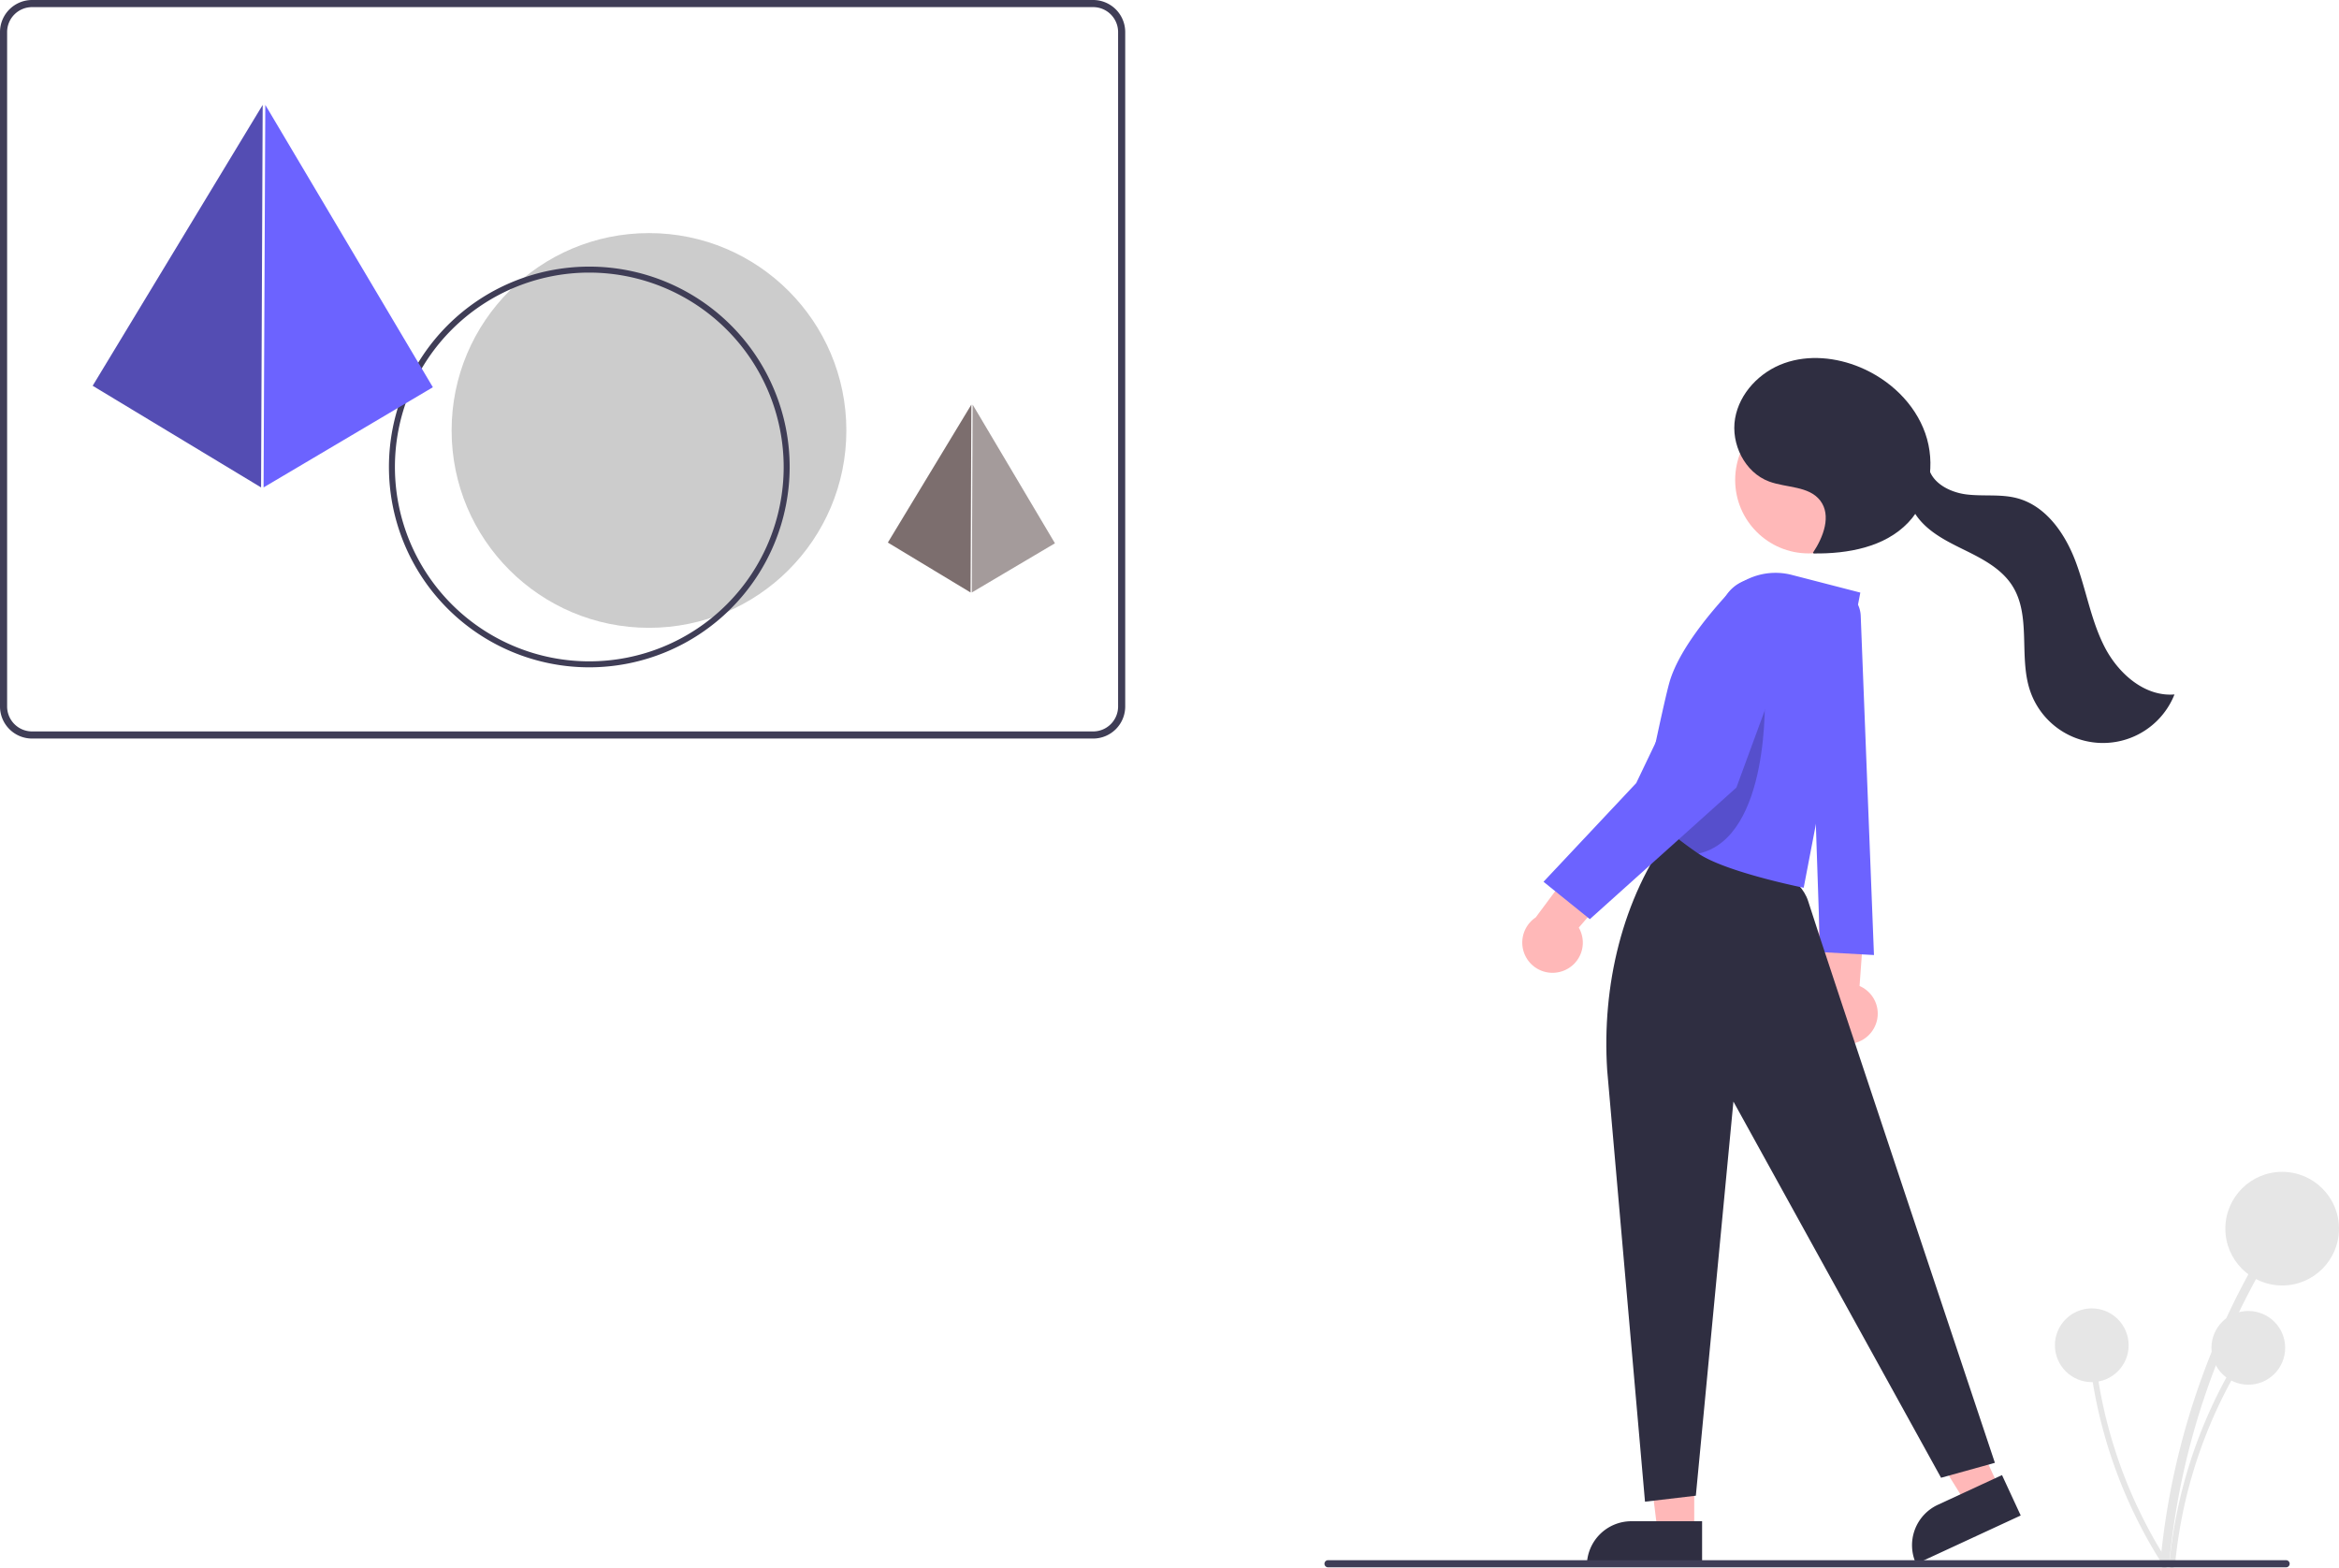 <?xml version="1.0" encoding="utf-8"?>
<svg data-name="Layer 1" width="782.128" height="524.326" viewBox="0 0 782.128 524.326" xmlns="http://www.w3.org/2000/svg">
  <defs>
    <clipPath id="572a8cb273">
      <path d="M 44 26 L 188 26 L 188 349 L 44 349 Z M 44 26 " clip-rule="nonzero"/>
    </clipPath>
    <clipPath id="de01f054d7">
      <path d="M 187.5 26.176 L 329.277 112.039 L 185.914 348.762 L 44.137 262.898 Z M 187.5 26.176 " clip-rule="nonzero"/>
    </clipPath>
    <clipPath id="17fabd2493">
      <path d="M 187.5 26.176 L 329.277 112.039 L 185.914 348.762 L 44.137 262.898 Z M 187.5 26.176 " clip-rule="nonzero"/>
    </clipPath>
    <clipPath id="b598cafdb6">
      <path d="M 188 26 L 331 26 L 331 349 L 188 349 Z M 188 26 " clip-rule="nonzero"/>
    </clipPath>
    <clipPath id="9fa9b2b437">
      <path d="M 330.898 264.195 L 188.379 348.82 L 47.086 110.855 L 189.609 26.234 Z M 330.898 264.195 " clip-rule="nonzero"/>
    </clipPath>
    <clipPath id="acbe729a52">
      <path d="M 189.57 26.172 L 47.051 110.793 L 188.344 348.758 L 330.863 264.137 Z M 189.57 26.172 " clip-rule="nonzero"/>
    </clipPath>
    <clipPath id="464deabc50">
      <path d="M 44 26 L 188 26 L 188 349 L 44 349 Z M 44 26 " clip-rule="nonzero"/>
    </clipPath>
    <clipPath id="135e045a58">
      <path d="M 187.5 26.176 L 329.277 112.039 L 185.914 348.762 L 44.137 262.898 Z M 187.5 26.176 " clip-rule="nonzero"/>
    </clipPath>
    <clipPath id="c0ca8117d3">
      <path d="M 187.5 26.176 L 329.277 112.039 L 185.914 348.762 L 44.137 262.898 Z M 187.5 26.176 " clip-rule="nonzero"/>
    </clipPath>
    <clipPath id="094fc3e0e0">
      <path d="M 188 26 L 331 26 L 331 349 L 188 349 Z M 188 26 " clip-rule="nonzero"/>
    </clipPath>
    <clipPath id="53f3782dbd">
      <path d="M 330.898 264.195 L 188.379 348.82 L 47.086 110.855 L 189.609 26.234 Z M 330.898 264.195 " clip-rule="nonzero"/>
    </clipPath>
    <clipPath id="5856d4c808">
      <path d="M 189.57 26.172 L 47.051 110.793 L 188.344 348.758 L 330.863 264.137 Z M 189.57 26.172 " clip-rule="nonzero"/>
    </clipPath>
  </defs>
  <path d="M574.476,434.808H219.652A10.728,10.728,0,0,1,208.936,424.092V198.553A10.728,10.728,0,0,1,219.652,187.837H574.476a10.728,10.728,0,0,1,10.716,10.716V424.092A10.728,10.728,0,0,1,574.476,434.808ZM219.652,190.218a8.345,8.345,0,0,0-8.335,8.335V424.092a8.345,8.345,0,0,0,8.335,8.335H574.476a8.345,8.345,0,0,0,8.335-8.335V198.553a8.345,8.345,0,0,0-8.335-8.335Z" transform="translate(-208.936 -187.837)" fill="#3f3d56"/>
  <circle cx="217.012" cy="143.945" r="65.998" fill="#ccc"/>
  <path d="M934.286,710.726a246.302,246.302,0,0,1,20.385-77.735q4.601-10.278,10.127-20.103c.947-1.685-1.644-3.199-2.59-1.514a249.707,249.707,0,0,0-27.786,76.655q-2.086,11.269-3.136,22.696c-.178,1.922,2.823,1.909,3,0Z" transform="translate(-208.936 -187.837)" fill="#e6e6e6"/>
  <circle cx="763.128" cy="410.863" r="19" fill="#e6e6e6"/>
  <path d="M936.229,711.231a159.788,159.788,0,0,1,13.225-50.43q2.985-6.668,6.57-13.042a.974.974,0,0,0-1.681-.982,161.997,161.997,0,0,0-18.026,49.73q-1.353,7.31-2.034,14.724c-.115,1.247,1.832,1.239,1.946,0Z" transform="translate(-208.936 -187.837)" fill="#e6e6e6"/>
  <circle cx="751.802" cy="450.717" r="12.326" fill="#e6e6e6"/>
  <path d="M933.773,710.067a159.787,159.787,0,0,1-20.59-47.897q-1.748-7.093-2.841-14.324a.974.974,0,0,0-1.929.259,161.997,161.997,0,0,0,16.374,50.298q3.429,6.597,7.452,12.861c.676,1.054,2.206-.15,1.535-1.197Z" transform="translate(-208.936 -187.837)" fill="#e6e6e6"/>
  <circle cx="699.461" cy="449.852" r="12.326" fill="#e6e6e6"/>
  <path d="M835.164,532.328a10.056,10.056,0,0,0-4.418-14.773l2.591-35.641-16.203,9.072.024,32.454a10.11,10.11,0,0,0,18.006,8.887Z" transform="translate(-208.936 -187.837)" fill="#ffb8b8"/>
  <path d="M831.134,393.782l4.43,113.418-18-1-4-119,3.796-1.786A9.665,9.665,0,0,1,831.134,393.782Z" transform="translate(-208.936 -187.837)" fill="#6c63ff"/>
  <polygon points="566.53 512.201 554.271 512.201 548.438 464.913 566.532 464.913 566.53 512.201" fill="#ffb8b8"/>
  <path d="M545.513,508.698h23.644a0,0,0,0,1,0,0V523.585a0,0,0,0,1,0,0H530.626a0,0,0,0,1,0,0v0A14.887,14.887,0,0,1,545.513,508.698Z" fill="#2f2e41"/>
  <polygon points="668.533 497.55 657.408 502.7 632.247 462.239 648.668 454.637 668.533 497.55" fill="#ffb8b8"/>
  <path d="M859.647,688.509h23.644a0,0,0,0,1,0,0v14.887a0,0,0,0,1,0,0H844.761a0,0,0,0,1,0,0v0A14.887,14.887,0,0,1,859.647,688.509Z" transform="translate(-421.365 239.536) rotate(-24.841)" fill="#2f2e41"/>
  <path d="M746.356,545.711,759,690l17-2,12.564-131.8L858,682l18-5s-57.936-173.3-62.436-187.8c-4.933-15.895-44-22-44-22l-1.5-1.5C751.277,488.298,744.553,517.619,746.356,545.711Z" transform="translate(-208.936 -187.837)" fill="#2f2e41"/>
  <circle cx="604.777" cy="160.498" r="24.561" fill="#ffb8b8"/>
  <path d="M831,386l-18.936,98.7S786.124,479.52,776.884,473.28c-3.66-2.48-6.98-5.04-9.78-7.36a121.272,121.272,0,0,1-9.04-8.22s6.64-32.61,9.01-41.34c2.752-10.112,12.193-21.891,19.547-29.918a21.745,21.745,0,0,1,21.474-6.356Z" transform="translate(-208.936 -187.837)" fill="#6c63ff"/>
  <path d="M776.884,473.28c-3.66-2.48-6.98-5.04-9.78-7.36,1.01-14.94,23.02-46.22,31.94-46.22C799.044,419.7,801.154,467.91,776.884,473.28Z" transform="translate(-208.936 -187.837)" opacity="0.2"/>
  <path d="M731.58,512.517a10.056,10.056,0,0,0,5.277-14.488l23.359-27.043-18.414-2.397-19.359,26.048A10.11,10.11,0,0,0,731.58,512.517Z" transform="translate(-208.936 -187.837)" fill="#ffb8b8"/>
  <path d="M796.886,381.225a16.322,16.322,0,0,0-3.026.347,12.495,12.495,0,0,0-8.918,7.8L756.064,449.7l-31,33,15.5,12.5,49-44,19.576-53.282A12.754,12.754,0,0,0,796.886,381.225Z" transform="translate(-208.936 -187.837)" fill="#6c63ff"/>
  <path d="M815.167,372.67c3.496-5.232,6.254-12.488,2.406-17.466-3.799-4.914-11.292-4.19-17.111-6.365-8.104-3.029-12.804-12.549-11.338-21.076s8.31-15.594,16.464-18.486,17.348-1.951,25.333,1.379c9.829,4.1,18.261,12.03,21.797,22.076s1.646,22.108-5.689,29.83c-7.864,8.278-20.206,10.485-31.623,10.351" transform="translate(-208.936 -187.837)" fill="#2f2e41"/>
  <path d="M853.736,343.71c1.001,5.591,7.134,8.766,12.771,9.464s11.468-.197,16.955,1.269c9.674,2.584,16.055,11.888,19.567,21.265s5.069,19.498,9.633,28.412,13.411,16.771,23.389,15.938a25.732,25.732,0,0,1-48.394-1.569c-3.666-11.317.542-24.813-5.868-34.834-3.547-5.545-9.673-8.807-15.579-11.713s-12.106-5.889-16.066-11.148-4.751-13.563.129-17.981" transform="translate(-208.936 -187.837)" fill="#2f2e41"/>
  <path d="M973.339,711.948h-320.294a1.191,1.191,0,1,1,0-2.381h320.294a1.191,1.191,0,1,1,0,2.381Z" transform="translate(-208.936 -187.837)" fill="#3f3d56"/>
  <path d="M405.989,410.989a66.998,66.998,0,1,1,66.999-66.999A67.074,67.074,0,0,1,405.989,410.989Zm0-131.997a64.998,64.998,0,1,0,64.999,64.998A65.072,65.072,0,0,0,405.989,278.993Z" transform="translate(-208.936 -187.837)" fill="#3f3d56"/>
  <g clip-path="url(#572a8cb273)" transform="matrix(0.397, 0, 0, 0.397, 13.428, 24.639)" style="">
    <g clip-path="url(#de01f054d7)">
      <g clip-path="url(#17fabd2493)">
        <path fill="#544db3" d="M 187.434 26.273 L 44.23 262.883 C 91.512 291.422 138.793 319.961 186.074 348.5 C 186.527 241.09 186.98 133.684 187.434 26.273 " fill-opacity="1" fill-rule="nonzero"/>
      </g>
    </g>
  </g>
  <g clip-path="url(#b598cafdb6)" style="" transform="matrix(0.397, 0, 0, 0.397, 13.428, 24.639)">
    <g clip-path="url(#9fa9b2b437)">
      <g clip-path="url(#acbe729a52)">
        <path fill="#6c63ff" d="M 189.637 26.273 L 330.77 264.117 C 283.242 292.246 235.715 320.371 188.184 348.496 C 188.668 241.086 189.152 133.68 189.637 26.273 " fill-opacity="1" fill-rule="nonzero"/>
      </g>
    </g>
  </g>
  <g clip-path="url(#464deabc50)" transform="matrix(0.195, 0, 0, 0.195, 288.259, 130.171)" style="">
    <g clip-path="url(#135e045a58)">
      <g clip-path="url(#c0ca8117d3)">
        <path d="M 187.434 26.273 L 44.23 262.883 C 91.512 291.422 138.793 319.961 186.074 348.5 C 186.527 241.09 186.98 133.684 187.434 26.273 " fill-opacity="1" fill-rule="nonzero" style="fill: rgba(65, 46, 46, 0.69);"/>
      </g>
    </g>
  </g>
  <g clip-path="url(#094fc3e0e0)" transform="matrix(0.195, 0, 0, 0.195, 288.259, 130.171)" style="">
    <g clip-path="url(#53f3782dbd)">
      <g clip-path="url(#5856d4c808)">
        <path d="M 189.637 26.273 L 330.77 264.117 C 283.242 292.246 235.715 320.371 188.184 348.496 C 188.668 241.086 189.152 133.68 189.637 26.273 " fill-opacity="1" fill-rule="nonzero" style="fill: rgba(65, 46, 46, 0.475);"/>
      </g>
    </g>
  </g>
</svg>
